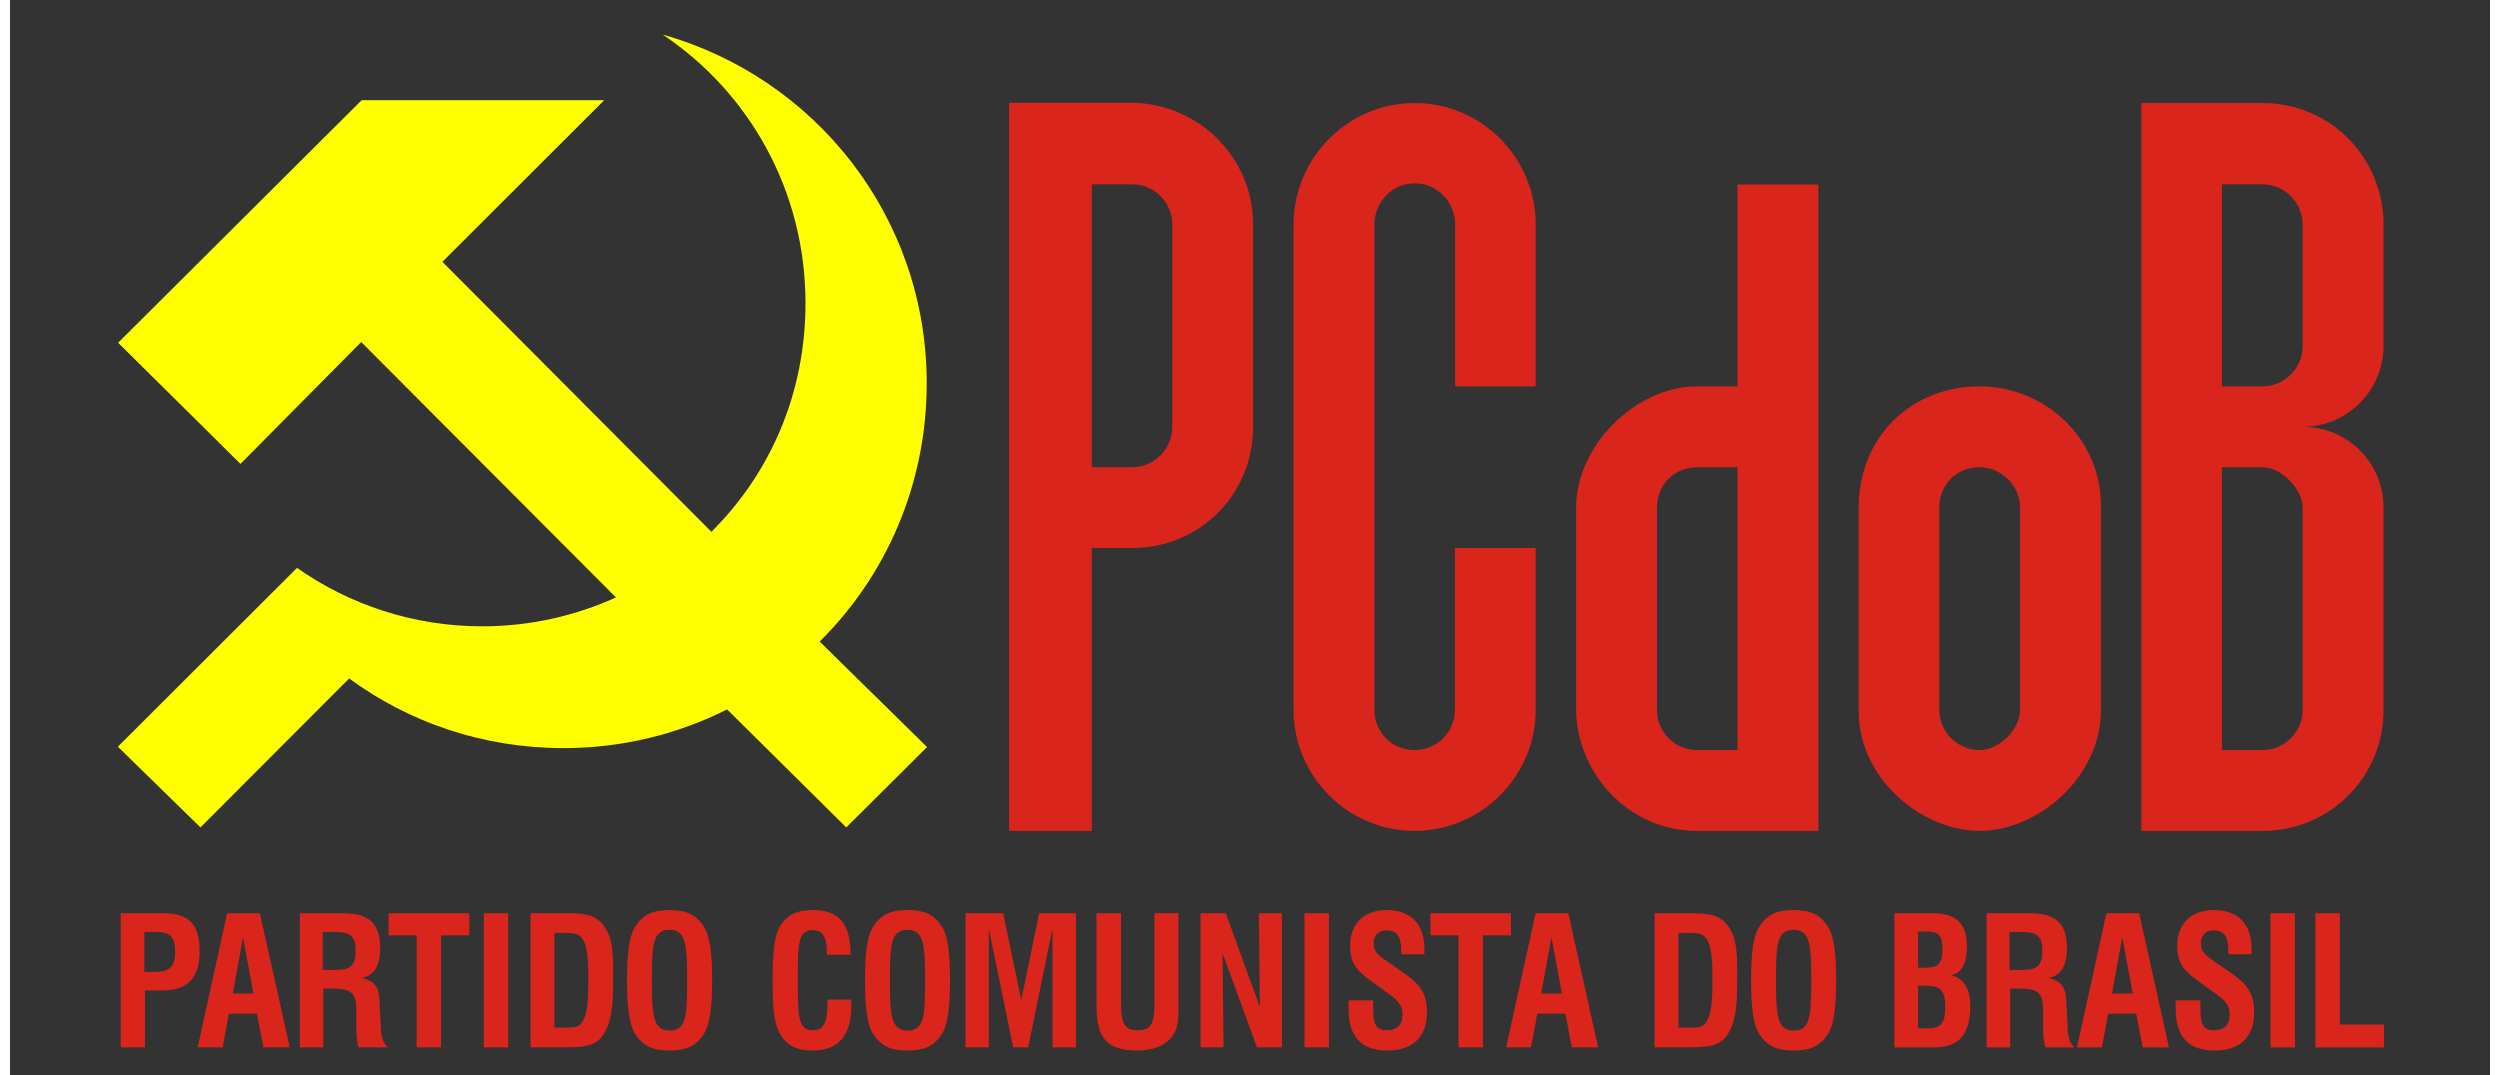 <?xml version="1.0" encoding="UTF-8"?><!-- Created with Inkscape (http://www.inkscape.org/) --><svg width="200" height="86" viewBox="25 9.072 200 86.693" xmlns:rdf="http://www.w3.org/1999/02/22-rdf-syntax-ns#" xmlns="http://www.w3.org/2000/svg" xmlns:cc="http://creativecommons.org/ns#" xmlns:dc="http://purl.org/dc/elements/1.1/" version="1.1">
	<rect x="25" y="9.072" width="200" height="86.693" fill="#333333" stroke="none"/>
	<g xmlns="http://www.w3.org/2000/svg" transform="translate(-176.35,201.41)">
		<g transform="matrix(0.66,0,0,0.66,59.92,-31.43)">
			<path fill="none" d="m176.35-92.548,0-164.85,378.66,0,0,164.85-378.66,0z"/>
			<path fill="#FF0" d="m237.56-142.7-10.09-9.86,21.89-21.85c6.41,4.5,14.22,7.14,22.65,7.14,5.79,0,11.37-1.28,16.32-3.53l-31.13-31.21-14.75,14.89-14.95-14.8,29.76-29.64h29.64l-19.78,19.75,32.87,32.99c7.23-7.17,11.5-16.95,11.5-27.94,0-13.69-6.85-25.73-17.44-32.81,18.65,5.27,32.25,22.27,32.25,42.61,0,12.34-4.95,23.5-13.08,31.55l13.12,12.89-9.87,9.82-14.56-14.42c-6,3.02-12.8,4.73-19.99,4.73-9.81,0-18.84-3.12-26.19-8.51l-18.17,18.2z"/>
			<path fill="#da251c" d="m336.37-231.21,0,88.93,10.1,0,0-34.56,4.93,0c8.26,0,14.78-6.55,14.78-14.81v-0.1-24.66c0-8.24-6.79-14.84-15.03-14.84h-4.87-9.88zm49.53,0c-8.13,0-14.78,6.69-14.78,14.9v59.22c0,8.12,6.61,14.81,14.78,14.81,8.18,0,14.81-6.67,14.81-14.81v-19.75h-9.87v19.75c0,2.75-2.18,4.94-4.94,4.94s-4.9-2.19-4.9-4.94v-59.25c0-2.79,2.17-5.06,4.93-5.06,2.75,0,4.94,2.27,4.94,5.06v19.75h9.84v-19.75c0-8.22-6.64-14.87-14.78-14.87zm88.81,0,0,88.93,14.82,0c8.23,0,14.78-6.57,14.78-14.81v-24.66c0-5.5-4.38-9.9-9.88-9.9,5.5,0,9.88-4.49,9.88-9.88v-14.81c0-8.24-6.55-14.87-14.78-14.87h-14.82zm-128.24,9.93,4.93,0c2.74,0,4.91,2.2,4.91,4.94v24.69c0,2.71-2.2,4.94-4.91,4.94h-4.93v-34.57zm78.9,0,0,24.69-4.94,0c-7.53,0-14.78,7.28-14.78,14.81v24.66c0,7.37,6.04,14.84,14.82,14.84h14.78v-78.97h-9.84zm59.19,0,4.94,0c2.72,0,4.93,2.23,4.93,4.97v14.78c0,2.71-2.22,4.94-4.93,4.94h-4.94v-24.69zm-29.59,24.69c-8.42,0-14.79,6.21-14.79,14.81v24.69c-0.12,8.4,7.69,14.81,14.79,14.81,7.09,0,14.81-6.51,14.81-14.81v-24.69c0.1-8.46-6.85-14.81-14.81-14.81zm-34.54,9.88,4.94,0,0,34.56-4.94,0c-2.8,0-4.94-2.32-4.9-4.94v-24.69c0-2.67,1.92-4.87,4.9-4.93zm34.54,0c2.52,0,4.9,2.1,4.93,4.93v24.69c0,2.49-2.67,4.96-4.93,4.94-2.82,0-4.98-2.33-4.94-4.94v-24.69c0-2.67,1.94-4.91,4.94-4.93zm29.59,0,4.94,0c2.33,0,4.93,2.67,4.93,4.93v24.69c0,2.72-2.21,4.94-4.93,4.94h-4.94v-34.56z"/>
			<path fill="#da251c" d="m495.99-132.21,2.98,0,0,13.6,5.39,0,0,2.79-8.37,0,0-16.39zm-5.5,0,2.99,0,0,16.39-2.99,0,0-16.39zm-8.56,10.64,0,1.04c0,1.77,0.27,2.62,1.65,2.62,1.27,0,1.93-0.68,1.93-1.94,0-1.19-0.6-1.73-1.84-2.63l-1.53-1.11c-2.04-1.45-3.04-2.3-3.04-4.61,0-2.75,1.7-4.4,4.49-4.4,2.96,0,4.6,1.7,4.6,4.81v0.59h-2.84v-0.44c0-1.73-0.51-2.48-1.84-2.48-0.95,0-1.52,0.61-1.52,1.63,0,1.05,0.72,1.53,1.87,2.32l1.64,1.13c2.11,1.44,3,2.55,3,4.94,0,2.98-1.7,4.66-4.81,4.66-3.22,0-4.78-1.67-4.78-5.16v-0.97h2.98zm-11.48-10.64,4,0,3.64,16.39-3.21,0-0.79-4.12-3.43,0-0.77,4.12-3.04,0,3.6-16.39zm3.21,9.8-1.27-6.87-1.26,6.87,2.53,0zm-17.94-9.8,5.35,0c3.22,0,4.55,1.24,4.55,4.3,0,2.12-0.78,3.37-2.25,3.59,2.19,0.58,2.15,1.76,2.22,3.87l0.12,2.19c0,1.06,0.21,1.82,0.81,2.44h-3.53c-0.22-0.71-0.27-1.53-0.28-2.56v-1.72-0.43c0-2.13-0.87-2.48-3-2.48h-1.02v7.19h-2.88v-16.39zm4.6,6.92c1.73,0,2.3-0.6,2.3-2.43,0-1.74-0.75-2.2-2.55-2.2h-1.47v4.63h1.72zm-15.78-6.92,4.8,0c2.73,0,4.06,1.29,4.06,3.99,0,2.17-0.66,3.36-1.98,3.59,1.47,0.22,2.39,1.54,2.39,3.75,0,3.49-1.39,5.06-4.4,5.06h-4.87v-16.39zm3.9,6.65c1.51,0,1.97-0.58,1.97-2.34,0-1.65-0.5-2.09-2.06-2.09h-0.91v4.43h1l0.23,7.41c1.54,0,2.09-0.67,2.09-2.6,0-2.07-0.63-2.61-2.43-2.61h-0.89v5.21h1.24l-0.24-7.41zm-20.43-4.98c0.98-1.55,2.19-2.06,4.22-2.06,2.02,0,3.23,0.51,4.22,2.06,0.71,1.16,0.97,3.29,0.97,6.51s-0.26,5.37-0.97,6.53c-0.99,1.55-2.2,2.06-4.22,2.06-2.03,0-3.24-0.51-4.22-2.06-0.72-1.14-0.98-3.29-0.98-6.53,0-3.22,0.26-5.37,0.98-6.51zm4.24,12.66c2.04,0,2.13-1.87,2.13-6.15,0-4.26-0.13-6.16-2.16-6.16-2.06,0-2.15,1.9-2.15,6.16,0,4.28,0.13,6.15,2.18,6.15zm-17.01-14.33,4.8,0c1.75,0,2.93,0.23,3.77,1.08,1.36,1.38,1.53,3.29,1.53,6.1,0,3.17,0,5.57-1.04,7.39-0.9,1.64-2.36,1.81-4.95,1.81h-4.11v-16.38zm4.25,13.97c1.01,0,1.66,0,2.06-0.66,0.69-1.04,0.76-2.76,0.76-5.31,0-2.6-0.12-4.23-0.91-5.1-0.4-0.44-1-0.5-1.96-0.5h-1.28v11.57h1.33zm-18.79-13.97,4,0,3.64,16.38-3.21,0-0.79-4.11-3.43,0-0.77,4.11-3.04,0,3.6-16.38zm3.21,9.8-1.27-6.87-1.26,6.87,2.53,0zm-12.63-7.1-3.43,0,0-2.7,9.84,0,0,2.7-3.43,0,0,13.68-2.98,0,0-13.68zm-10.43,7.93,0,1.05c0,1.77,0.29,2.62,1.65,2.62,1.28,0,1.94-0.68,1.94-1.94,0-1.19-0.6-1.73-1.84-2.63l-1.52-1.11c-2.05-1.45-3.05-2.3-3.05-4.61,0-2.75,1.7-4.4,4.48-4.4,2.96,0,4.6,1.7,4.6,4.81v0.59h-2.83v-0.44c0-1.73-0.52-2.48-1.84-2.48-0.95,0-1.53,0.61-1.53,1.63,0,1.05,0.73,1.53,1.88,2.32l1.63,1.13c2.12,1.44,3,2.55,3,4.94,0,2.98-1.7,4.66-4.81,4.66-3.21,0-4.77-1.67-4.77-5.16v-0.97h2.97zm-8.39-10.63,2.99,0,0,16.38-2.99,0,0-16.38zm-12.7,0,3.08,0,4.17,11.46-0.12-11.46,2.81,0,0,16.38-3.05,0-4.2-11.48,0.12,11.48-2.81,0,0-16.38zm-9.72,0,0,11.05c0,2.26,0.36,3.25,2.06,3.25,1.68,0,2.03-1,2.03-3.3v-11h2.93v11.31c0,1.56,0,2.75-0.78,3.75-0.85,1.12-2.27,1.71-4.23,1.71-3.8,0-5-1.59-5-5.46v-11.31h2.99zm-18.88,0,4.49,0,2.2,10.61,2.19-10.61,4.5,0,0,16.38-2.87,0,0-14.53-2.97,14.53-1.84,0-2.97-14.53,0,14.53-2.85,0,0-16.38zm-11.42,1.67c0.97-1.55,2.2-2.06,4.22-2.06s3.23,0.51,4.22,2.06c0.72,1.16,0.97,3.29,0.97,6.51s-0.25,5.37-0.97,6.53c-0.99,1.55-2.2,2.06-4.22,2.06s-3.25-0.51-4.22-2.06c-0.73-1.14-0.98-3.29-0.98-6.53,0-3.22,0.25-5.37,0.98-6.51zm4.23,12.66c2.06,0,2.13-1.87,2.13-6.15,0-4.26-0.13-6.16-2.14-6.16-2.07,0-2.16,1.9-2.16,6.16,0,4.28,0.13,6.15,2.17,6.15zm-6.88-3.78v0.62c0,3.8-1.54,5.6-4.75,5.6-1.49,0-2.58-0.36-3.39-1.24-1.36-1.43-1.48-3.78-1.48-7.53,0-3.14,0.23-5.21,0.82-6.27,0.87-1.52,2.11-2.12,4.05-2.12,3.26,0,4.65,1.65,4.66,5.46h-2.9v-0.39c0-1.76-0.55-2.63-1.7-2.63-1.85,0-1.85,1.72-1.85,5.9,0,4.57,0,6.35,1.84,6.35,1.42,0,1.79-1.03,1.79-3.54v-0.21h2.88zm-26.43-8.88c0.98-1.55,2.19-2.06,4.22-2.06,2.02,0,3.23,0.51,4.21,2.06,0.72,1.16,0.99,3.29,0.99,6.51s-0.27,5.37-0.99,6.53c-0.98,1.55-2.19,2.06-4.21,2.06-2.03,0-3.24-0.51-4.22-2.06-0.72-1.14-0.98-3.29-0.98-6.53,0-3.22,0.26-5.37,0.98-6.51zm4.24,12.66c2.04,0,2.13-1.87,2.13-6.15,0-4.26-0.13-6.16-2.15-6.16-2.07,0-2.16,1.9-2.16,6.16,0,4.28,0.13,6.15,2.18,6.15zm-17.01-14.33,4.8,0c1.75,0,2.94,0.23,3.77,1.08,1.37,1.38,1.53,3.29,1.53,6.1,0,3.17,0,5.57-1.04,7.39-0.9,1.64-2.36,1.81-4.95,1.81h-4.11v-16.38zm4.25,13.97c1.01,0,1.66,0,2.06-0.66,0.68-1.04,0.76-2.76,0.76-5.31,0-2.6-0.12-4.23-0.91-5.1-0.4-0.44-1-0.5-1.96-0.5h-1.28v11.57h1.33zm-9.96-13.97,2.98,0,0,16.38-2.98,0,0-16.38zm-8.2,2.7-3.43,0,0-2.7,9.85,0,0,2.7-3.44,0,0,13.68-2.98,0,0-13.68zm-14.36-2.7,5.35,0c3.21,0,4.55,1.23,4.55,4.3,0,2.12-0.79,3.37-2.25,3.58,2.19,0.59,2.15,1.77,2.21,3.88l0.13,2.19c0,1.06,0.21,1.82,0.81,2.43h-3.54c-0.21-0.7-0.26-1.52-0.28-2.55v-1.72-0.43c0-2.13-0.88-2.48-3-2.48h-1.03v7.18h-2.87v-16.38zm4.6,6.92c1.73,0,2.3-0.6,2.3-2.44,0-1.73-0.75-2.2-2.55-2.2h-1.47v4.64h1.72zm-13.4-6.92,4,0,3.65,16.38-3.21,0-0.8-4.11-3.43,0-0.76,4.11-3.05,0,3.6-16.38zm3.21,9.8-1.27-6.87-1.25,6.87,2.52,0zm-16.21-9.8,5.18,0c3.13,0,4.46,1.31,4.46,4.63,0,3.25-1.48,4.8-4.5,4.8h-2.18v6.95h-2.96v-16.38zm4.14,7.17c1.81,0,2.51-0.61,2.51-2.46,0-1.96-0.7-2.43-2.47-2.43h-1.3v4.89h1.26z"/>
		</g>
	</g>
</svg>